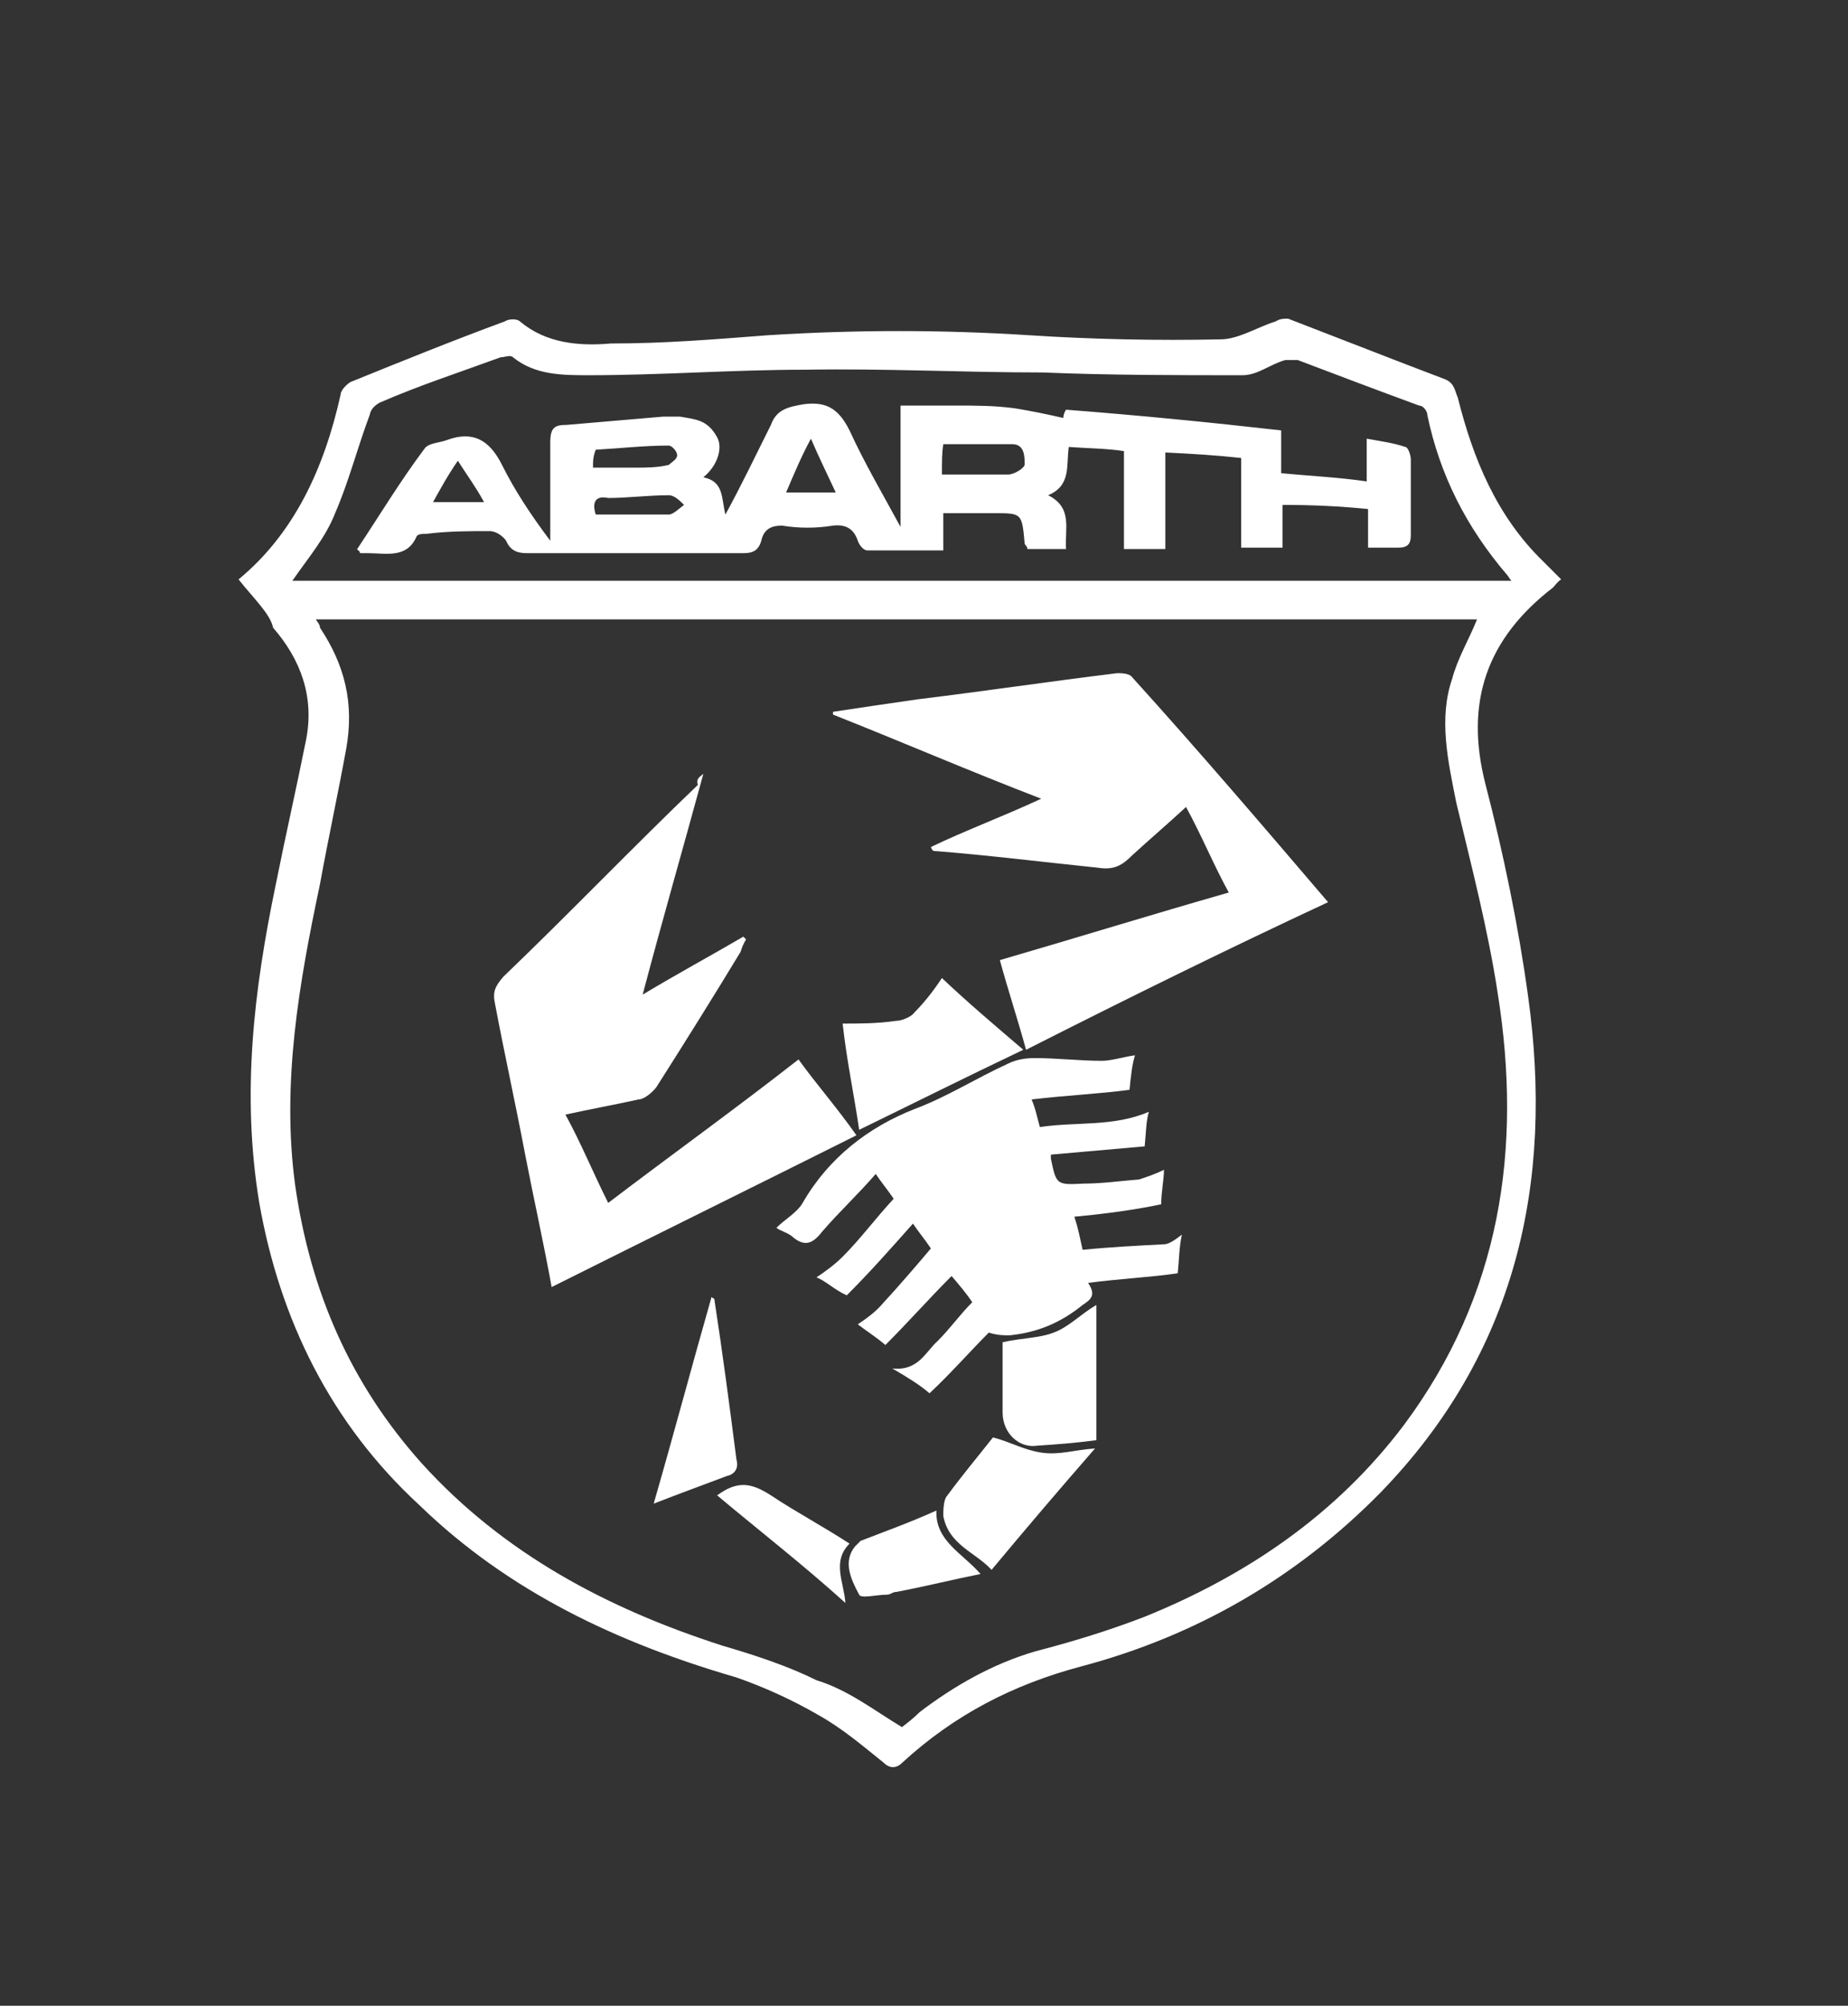 <?xml version="1.0" encoding="utf-8"?>
<!-- Generator: Adobe Illustrator 27.6.1, SVG Export Plug-In . SVG Version: 6.00 Build 0)  -->
<svg version="1.1" id="Capa_1" xmlns="http://www.w3.org/2000/svg" xmlns:xlink="http://www.w3.org/1999/xlink" x="0px" y="0px"
	 viewBox="0 0 134 145.4" style="enable-background:new 0 0 134 145.4;" xml:space="preserve">
<rect x="0" y="0" width="134" height="145.4" fill="#333333" stroke="none"/>
<style type="text/css">
	.st0{fill:#FFFFFF;}
</style>
<g>
	<path class="st0" d="M17.3,42c4-3.3,6.2-8,7.4-13.4c0-0.3,0.4-0.7,0.7-0.9c3.7-1.5,7.4-3,11.2-4.4c0.3-0.2,0.9-0.2,1.1,0
		c1.9,1.6,4.3,1.8,6.6,1.6c3.9,0,7.5-0.3,11.4-0.6c6.4-0.4,12.6-0.4,18.9,0c4.6,0.3,9.4,0.4,13.9,0.3c1.3,0,2.7-0.9,4-1.3
		c0.3-0.2,0.6-0.2,0.9-0.2c3.9,1.5,7.7,3,11.4,4.4c0.7,0.3,0.7,0.9,0.9,1.3c1.1,4.4,2.8,8.6,6.2,11.9c0.4,0.4,0.9,0.9,1.3,1.3
		c-0.3,0.2-0.4,0.4-0.6,0.6c-4.8,3.7-6.4,8.3-4.9,14.2c1.3,5,2.4,10.3,3.1,15.4c1.9,13.6-0.9,25.9-10.7,36
		c-6.1,6.2-13.4,10.4-21.7,12.6c-4.9,1.3-9.2,3.5-13,7c-0.4,0.4-0.9,0.4-1.3,0c-1.5-1.2-3-2.5-4.8-3.5c-1.9-1.1-3.9-2-5.9-2.7
		c-8.6-2.5-16.5-6.2-23-12.5c-6.4-5.9-10.1-13.4-11.6-21.9c-1.3-7.9-0.4-15.4,1.2-23.1c0.7-3.5,1.5-7,2.2-10.5
		c0.6-3.1-0.4-5.8-2.4-8.1C19.6,44.5,18.4,43.4,17.3,42z M65.4,125.2c0.4-0.3,0.9-0.7,1.3-1.1c2.5-1.9,5.3-3.5,8.4-4.4
		c2.7-0.7,5.3-1.5,7.9-2.5c7.4-3,13.9-7.4,18.8-13.9c7-9.4,8.6-20,6.8-31.3c-0.7-4.6-1.9-9.2-3-13.8c-0.6-3-1.3-6.1-0.3-9
		c0.4-1.5,1.2-2.8,1.8-4.3c-28,0-56,0-84.2,0c0.2,0.3,0.3,0.4,0.3,0.6c1.8,2.7,2.5,5.5,1.9,8.8c-0.6,3.3-1.3,6.5-1.9,9.8
		c-1.5,7.1-2.8,14.4-1.8,21.8c1.1,7.7,4,14.4,9.2,20.2c5.9,6.5,13.4,10.5,21.8,13.2c2.4,0.7,4.8,1.5,6.8,2.5
		C61.5,122.5,63.4,124,65.4,125.2z M109.6,42.1c-0.2-0.2-0.2-0.3-0.3-0.4c-3-3.5-4.9-7.3-5.8-11.6c0-0.3-0.3-0.7-0.6-0.7
		c-3-1.1-5.9-2.2-8.8-3.3c-0.3,0-0.6,0-0.9,0c-1.1,0.3-2,1.1-3.1,1.1c-4.9,0-9.6,0-14.5-0.2c-5.8,0-11.4-0.3-17.2-0.2
		c-5.2,0-10.5,0.4-15.7,0.4c-1.9,0-3.9,0-5.5-1.3c-0.2-0.2-0.6,0-0.9,0c-3,1.1-5.8,2-8.8,3.3c-0.3,0.2-0.6,0.4-0.7,0.9
		c-0.9,2.4-1.5,4.8-2.5,7.1c-0.7,1.8-2,3.3-3.1,4.9C50.6,42.1,79.9,42.1,109.6,42.1z"/>
	<path class="st0" d="M74.4,76.1c-0.6-2.2-1.3-4.3-1.9-6.5c5.5-1.6,11-3.3,16.6-4.9c-1.1-2-2-4.2-3.1-6.2c-1.3,1.2-2.7,2.4-3.9,3.5
		c-0.7,0.7-1.3,1.1-2.5,0.9c-3.9-0.4-7.9-0.9-11.7-1.2c-0.2,0-0.3,0-0.4-0.3c2.5-1.2,5.2-2.2,8-3.5c-5.2-2-10.3-4.2-15.1-6.1v-0.2
		c2-0.3,4-0.6,6.1-0.9c4.9-0.6,9.6-1.3,14.5-1.9c0.3,0,0.9,0,1.1,0.3c4.8,5.3,9.5,10.8,14.2,16.3C89,68.8,81.7,72.4,74.4,76.1z"/>
	<path class="st0" d="M51,56.1c-1.5,5.5-3,10.7-4.4,16c2.5-1.5,4.9-2.8,7.3-4.2l0.2,0.2c-0.2,0.3-0.3,0.6-0.4,0.9
		c-2,3.3-4,6.5-6.1,9.8c-0.3,0.4-0.9,0.9-1.3,0.9c-1.8,0.4-3.5,0.7-5.3,1.1c1.1,2,2,4.2,3.1,6.4c4.6-3.5,9.2-6.8,13.8-10.4
		c1.3,1.8,2.8,3.5,4.2,5.5c-7.4,3.7-14.7,7.3-22.1,11c-0.6-3.3-1.3-6.4-1.9-9.5c-0.7-3.7-1.5-7.3-2.2-11c-0.2-0.9,0-1.3,0.6-2
		c4.8-4.6,9.4-9.4,14.1-13.9C50.5,56.5,50.6,56.4,51,56.1z"/>
	<path class="st0" d="M77.9,88.2c0.3,0.9,0.4,1.5,0.6,2.4c2-0.2,4-0.3,5.9-0.4c0.4,0,0.9-0.4,1.3-0.7c-0.2,0.9-0.2,1.8-0.3,2.8
		c-2,0.3-4.3,0.4-6.5,0.7c0.6,0.9,0.2,1.2-0.4,1.6c-1.6,1.3-3.3,2-5.3,2.2c-0.4,0-0.9,0-1.5-0.2c-1.3,1.3-2.8,3-4.3,4.4
		c-0.7-0.6-1.5-1.1-2.7-1.8c1.9,0.2,2.4-1.2,3.3-2c0.9-0.9,1.6-1.9,2.5-2.8c-0.4-0.6-0.9-1.2-1.5-1.9c-1.6,1.6-3.1,3.3-4.8,5
		c-0.7-0.6-1.5-1.1-2-1.5c0.6-0.4,1.3-0.9,1.8-1.5c1.2-1.3,2.4-2.7,3.5-4c-0.4-0.6-0.9-1.2-1.3-1.8c-1.6,1.8-3.1,3.5-4.8,5.2
		c-0.9-0.4-1.6-1.1-2.2-1.3c0.6-0.4,1.3-0.9,1.9-1.5c1.3-1.3,2.4-2.8,3.7-4.2c-0.4-0.6-0.9-1.2-1.3-1.8c-1.3,1.5-2.7,2.8-3.9,4.2
		c-0.7,0.9-1.3,1.1-2.2,0.3c-0.4-0.3-0.9-0.4-1.1-0.6c0.6-0.6,1.5-1.1,1.9-1.8c1.9-3.3,4.8-5.5,8.1-6.8c2.4-0.9,4.4-2.2,6.8-3.3
		c0.6-0.3,1.3-0.4,1.9-0.4c1.6,0,3.3,0.2,4.9,0.2c0.7,0,1.6-0.3,2.4-0.4c-0.2,0.6-0.3,1.5-0.4,2.5c-2.2,0.3-4.6,0.4-7.1,0.7
		c0.3,0.7,0.4,1.3,0.6,2c2.7-0.4,5.3,0,7.9-1.1c-0.2,0.7-0.2,1.5-0.3,2.5c-2.2,0.2-4.6,0.4-6.8,0.6c0,0.2,0,0.3,0,0.3
		c0.4,1.9,0.4,1.9,2.4,1.8c1.3,0,2.7-0.2,4-0.3c0.6-0.2,1.2-0.4,1.8-0.7c0,0.7-0.2,1.6-0.2,2.5C82.3,87.7,80.1,88,77.9,88.2z"/>
	<path class="st0" d="M74.2,76.1c-4.2,2-8,3.9-11.9,5.8c-0.4-2.7-0.9-5-1.2-7.7c1.3,0,2.5,0,3.9-0.2c0.4,0,1.1-0.3,1.3-0.6
		c0.9-0.9,1.6-1.9,2-2.5C70.2,72.7,72.1,74.3,74.2,76.1z"/>
	<path class="st0" d="M72.7,97.3c1.3-0.3,2.7-0.3,3.7-0.7c1.1-0.4,1.9-1.3,3.1-2c0,3.3,0,6.5,0,9.8c-1.5,0.2-2.8,0.3-4.3,0.4
		c-1.3,0.2-2.5-0.9-2.5-2.4C72.7,100.7,72.7,99.1,72.7,97.3z"/>
	<path class="st0" d="M79.4,105c-2.7,3.1-5,5.8-7.5,8.8c-1.2-1.3-3.1-1.8-3.5-3.9c0-0.4,0-1.2,0.3-1.5c1.1-1.5,2.2-2.8,3.3-4.2
		c1.2,0.3,2.2,0.9,3.5,1.1S77.9,105.1,79.4,105z"/>
	<path class="st0" d="M51.8,94.2c0.6,3.9,1.1,7.7,1.6,11.6c0.2,0.7-0.2,1.1-0.7,1.2c-1.6,0.6-3.5,1.3-5.3,2c1.5-5.2,2.8-10.1,4.2-15
		C51.6,94.1,51.8,94.1,51.8,94.2z"/>
	<path class="st0" d="M71.1,114.1c-2,0.4-4,0.9-6.1,1.3c-0.3,0-0.4,0.2-0.7,0.2c-0.7,0-1.9,0.3-2,0c-0.6-1.1-1.2-2.4-0.3-3.5
		c0.2-0.2,0.3-0.3,0.4-0.4c1.8-0.7,3.5-1.3,5.5-2.2C67.8,111.7,69.8,112.6,71.1,114.1z"/>
	<path class="st0" d="M52,108.4c1.5-1.1,2.5-0.9,3.9,0c1.8,1.2,3.7,2.2,5.7,3.5c-1.3,1.3-0.4,2.8-0.3,4.3
		C58.2,113.4,55.1,111,52,108.4z"/>
	<path class="st0" d="M51,34.6c1.5,0.3,1.3,1.5,1.6,2.7c1.2-2.2,2.2-4.3,3.3-6.5c0.4-1.1,1.2-1.3,2.4-1.5c1.6-0.2,2.5,0.3,3.3,1.9
		c1.1,2.4,2.4,4.6,3.7,7c0-3,0-5.8,0-8.8c1.5,0,2.7,0,4,0c1.5,0,2.8,0,4.3,0.2c1.2,0.2,2.2,0.4,3.5,0.7c0,0,0-0.3,0.2-0.6
		c5.2,0.4,10.3,0.9,15.6,1.5c0,1.1,0,2,0,3.1c2,0.2,4.2,0.3,6.2,0.6c0-1.1,0-1.9,0-3.1c1.1,0.2,1.9,0.3,2.8,0.6
		c0.2,0,0.4,0.6,0.4,0.9c0,1.8,0,3.7,0,5.5c0,0.6-0.2,0.9-0.9,0.9c-0.7,0-1.3,0-2.2,0c0-1.1,0-1.9,0-2.8c-2-0.2-4-0.3-6.2-0.3
		c0,1.1,0,2,0,3.1c-1.1,0-1.9,0-3,0c0-2,0-4.3,0-6.5c-1.8-0.2-3.5-0.3-5.5-0.4c0,2.4,0,4.8,0,7c-1.1,0-1.9,0-3,0c0-2.4,0-4.8,0-7.1
		c-1.3-0.2-2.7-0.2-4-0.3c-0.2,1.3,0.2,2.8-1.5,3.5c1.8,0.9,1.2,2.4,1.3,3.9c-1.1,0-1.9,0-2.8,0c0-0.2-0.2-0.3-0.2-0.4
		c-0.2-2.2-0.2-2.2-2.2-2.2c-1.2,0-2.4,0-3.7,0c0,0.9,0,1.8,0,2.7c-1.9,0-3.7,0-5.5,0c-0.3,0-0.6-0.4-0.7-0.7
		c-0.3-0.9-0.9-1.2-1.8-1.1c-1.2,0.2-2.5,0.2-3.7,0c-0.7,0-1.3,0.2-1.5,1.1c-0.2,0.7-0.6,0.9-1.3,0.9c-5.2,0-10.5,0-15.7,0
		c-0.7,0-1.2-0.2-1.5-0.9c-0.2-0.3-0.7-0.7-1.2-0.7c-1.5,0-3,0-4.6,0.2c-0.3,0-0.6,0-0.7,0.2c-0.7,1.6-2.2,1.2-3.5,1.2
		c-0.2,0-0.3,0-0.6,0c0-0.2-0.2-0.2-0.2-0.3c1.6-2.4,3.1-4.9,4.9-7.3c0.3-0.4,1.1-0.4,1.6-0.6c1.9-0.7,3.1,0,4,1.8s2,3.5,3.5,5.5
		c0-2.5,0-4.9,0-7.1c0-1.1,0.3-1.3,1.2-1.3c2.4-0.2,4.6-0.4,7-0.6c0.4,0,0.9,0,1.2,0c1.1,0.2,2,0.2,2.7,1.5
		C52.4,32.4,52.1,33.7,51,34.6z M68.3,34.4c1.6,0,3.3,0,4.8,0c0.4,0,1.1-0.4,1.2-0.7c0-0.6,0-1.5-0.9-1.5c-1.6,0-3.3,0-5,0
		C68.3,32.8,68.3,33.4,68.3,34.4z M43.2,37.3c1.8,0,3.5,0,5.3,0c0.3,0,0.7-0.4,1.1-0.7c-0.3-0.3-0.7-0.7-1.1-0.7
		c-1.5,0-3,0.2-4.4,0.2C43.2,35.9,42.9,36.4,43.2,37.3z M43,33.9c1.1,0,2,0,3.1,0c0.7,0,1.6,0,2.4-0.2c0.2-0.2,0.6-0.4,0.6-0.7
		s-0.4-0.7-0.6-0.7c-1.8,0-3.5,0.2-5.3,0.3C43,33.1,43,33.4,43,33.9z M60.6,35.7c-0.6-1.3-1.2-2.5-1.8-3.9c-0.7,1.3-1.2,2.5-1.8,3.9
		C58.2,35.7,59.3,35.7,60.6,35.7z M31.4,36.4c1.3,0,2.4,0,3.7,0c-0.6-1.1-1.2-1.9-1.9-3C32.5,34.4,31.9,35.5,31.4,36.4z"/>
</g>
</svg>

